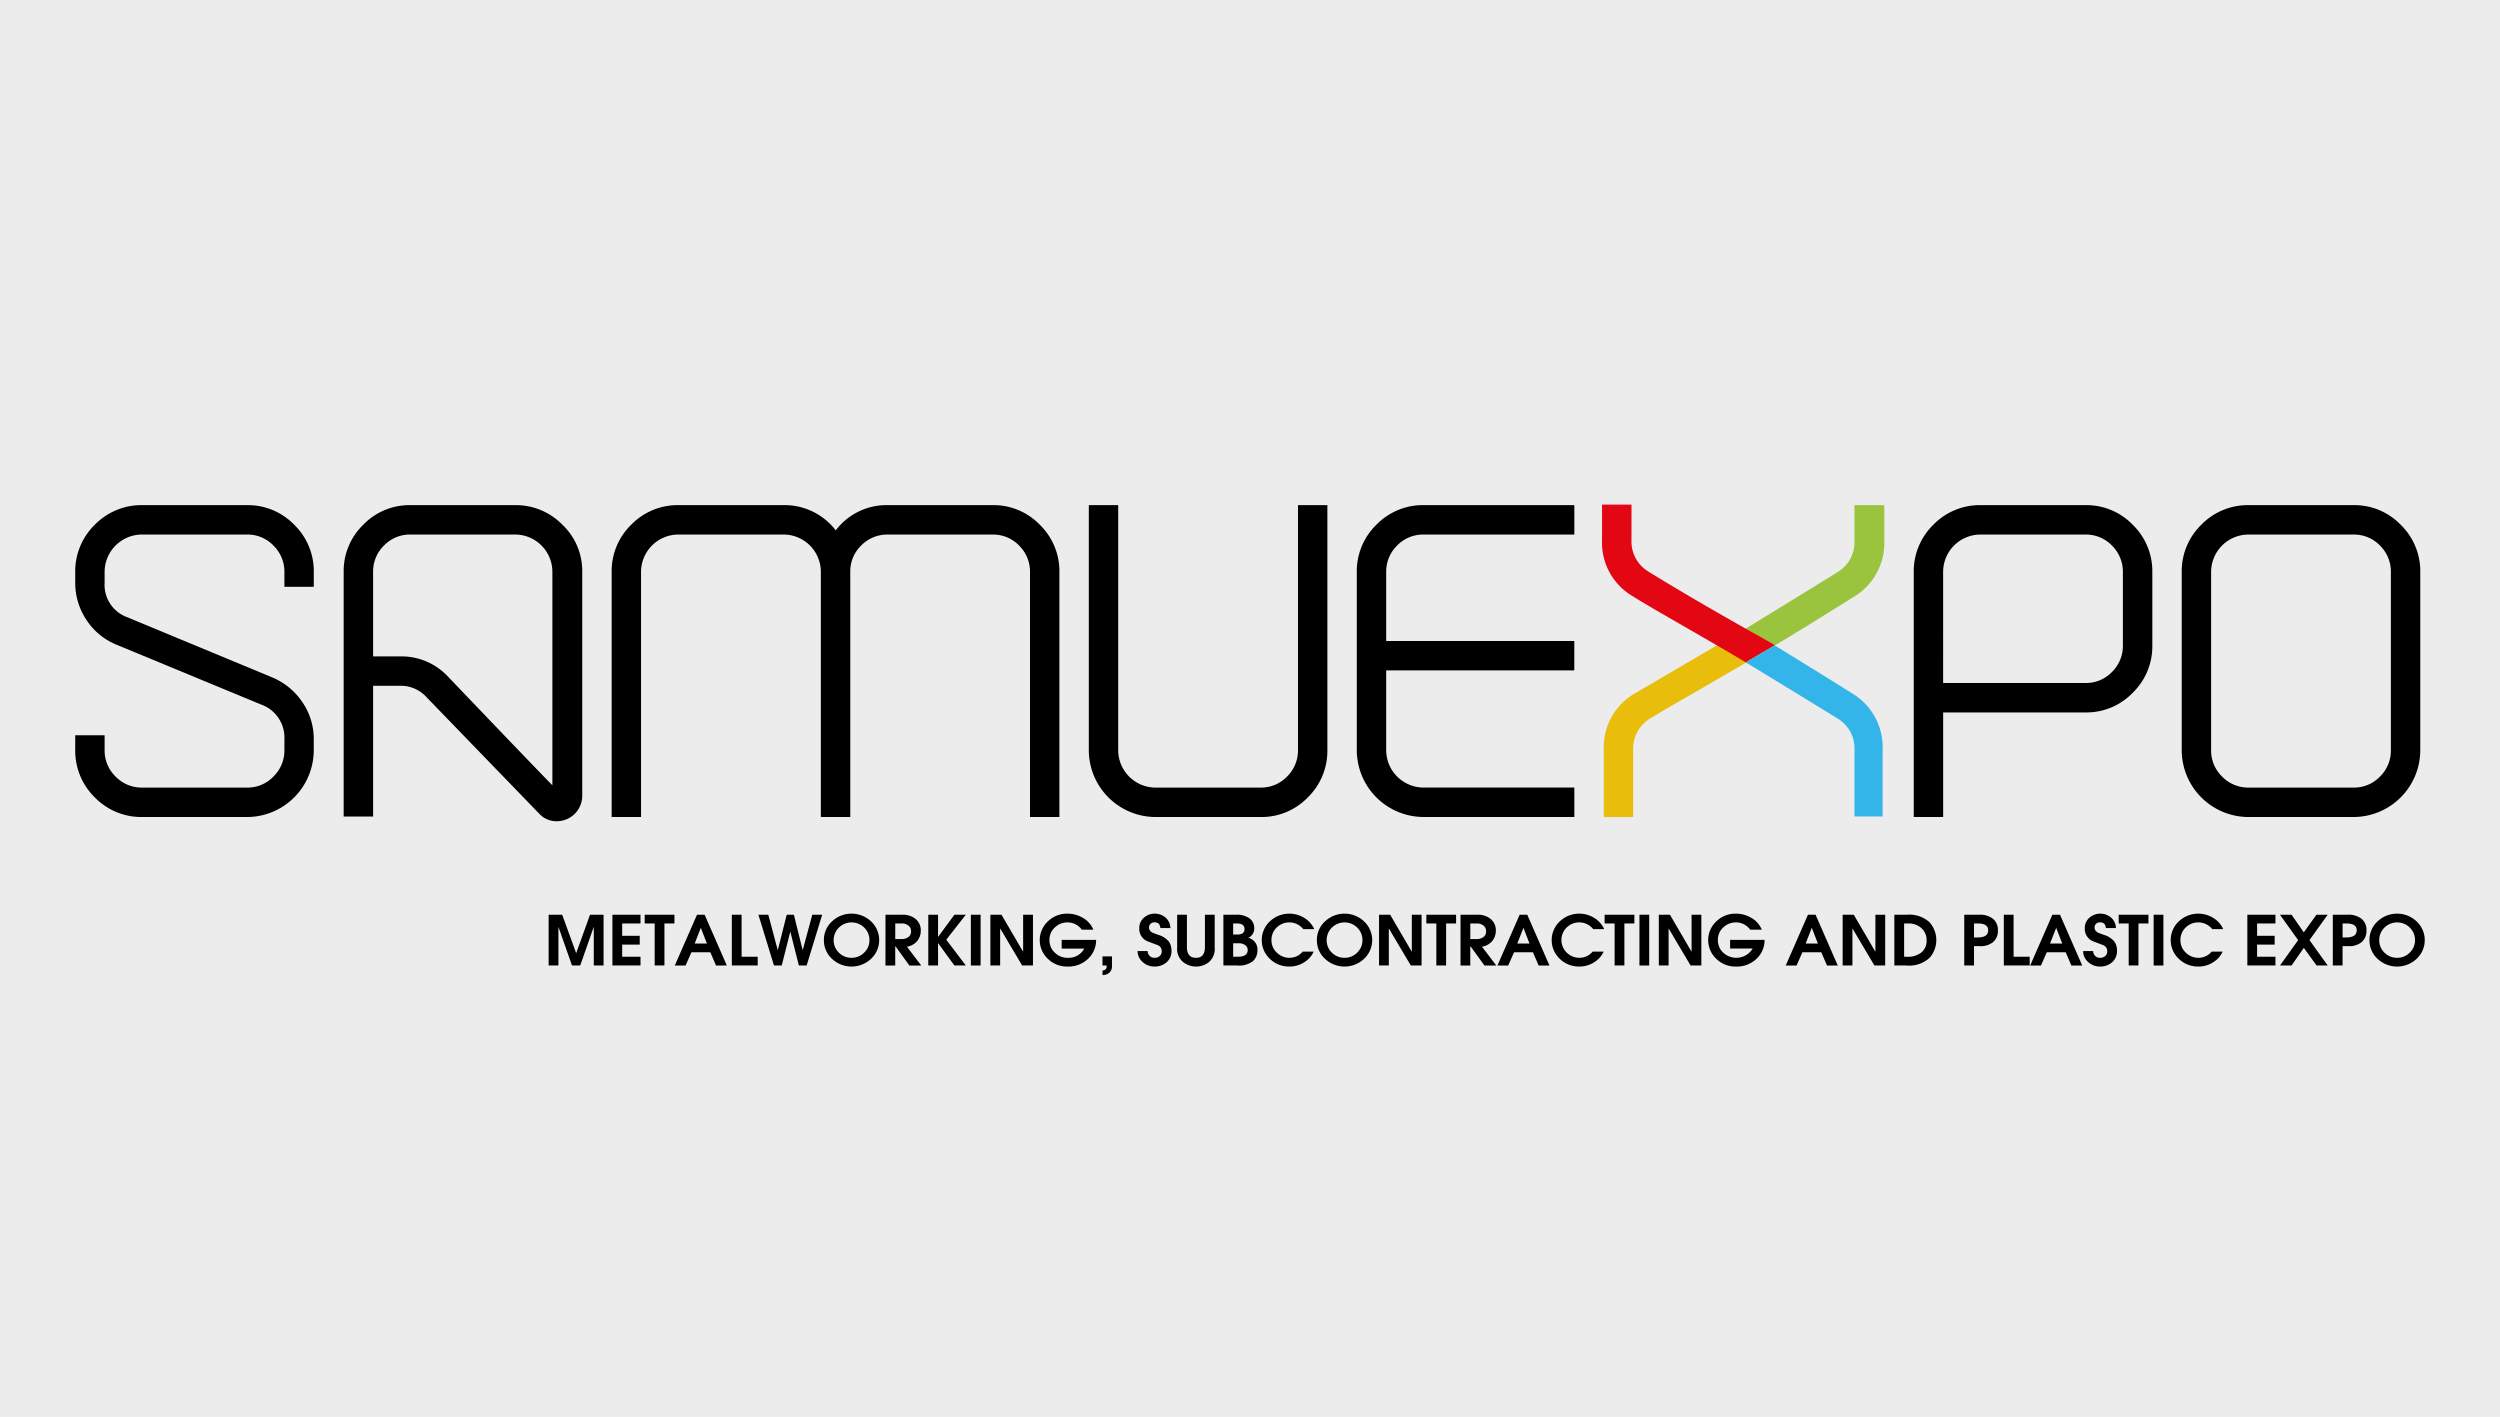 <svg xmlns="http://www.w3.org/2000/svg" xmlns:xlink="http://www.w3.org/1999/xlink" width="307" height="174" viewBox="0 0 307 174">
  <defs>
    <clipPath id="clip-path">
      <rect id="Rettangolo_31" data-name="Rettangolo 31" width="288.524" height="57.783" fill="none"/>
    </clipPath>
  </defs>
  <g id="Raggruppa_80" data-name="Raggruppa 80" transform="translate(-223 -1784)">
    <g id="Raggruppa_12" data-name="Raggruppa 12" transform="translate(-786 -4979)">
      <rect id="Rettangolo_32" data-name="Rettangolo 32" width="307" height="174" transform="translate(1009 6763)" fill="#ececec"/>
      <g id="Raggruppa_11" data-name="Raggruppa 11" transform="translate(1018.238 6824.961)">
        <g id="Raggruppa_10" data-name="Raggruppa 10" transform="translate(0 0)" clip-path="url(#clip-path)">
          <path id="Tracciato_21" data-name="Tracciato 21" d="M242.884,22.539c-4.561,2.689-9.861,5.683-12,7a4.348,4.348,0,0,0-2.177,3.9v8.258H225.1V33.433a7.63,7.63,0,0,1,3.842-6.937L240.031,20" transform="translate(-37.395 -3.322)" fill="#e8bd0b"/>
          <path id="Tracciato_22" data-name="Tracciato 22" d="M245.78,15.328l-.056.065q10.662-6.542,11.467-7.054a4.307,4.307,0,0,0,2.123-3.9V.082h3.663V4.441a7.73,7.73,0,0,1-3.893,6.992q-7.8,4.877-9.517,5.847" transform="translate(-40.822 -0.014)" fill="#9ac43e"/>
          <path id="Tracciato_23" data-name="Tracciato 23" d="M21.1.083A7.9,7.9,0,0,1,26.889,2.49a7.949,7.949,0,0,1,2.406,5.849v1.777H25.687V8.339a4.493,4.493,0,0,0-1.353-3.3A4.415,4.415,0,0,0,21.1,3.694H8.259a4.6,4.6,0,0,0-4.65,4.645V9.6a4.219,4.219,0,0,0,2.758,4.24l17.829,7.4a8.326,8.326,0,0,1,3.695,3.034,7.959,7.959,0,0,1,1.4,4.59v1.258A8.214,8.214,0,0,1,21.1,38.383H8.259a7.98,7.98,0,0,1-5.853-2.406A8.005,8.005,0,0,1,0,30.125V28.346H3.609v1.779A4.454,4.454,0,0,0,4.96,33.419a4.466,4.466,0,0,0,3.3,1.35H21.1a4.391,4.391,0,0,0,3.234-1.35,4.462,4.462,0,0,0,1.353-3.294V28.867a4.313,4.313,0,0,0-2.868-4.3l-17.887-7.4a8.036,8.036,0,0,1-3.586-3.036A8.155,8.155,0,0,1,0,9.6V8.339A7.985,7.985,0,0,1,2.407,2.49,7.982,7.982,0,0,1,8.259.083Z" transform="translate(0 -0.014)"/>
          <path id="Tracciato_24" data-name="Tracciato 24" d="M60.575.082a7.984,7.984,0,0,1,5.817,2.407,7.83,7.83,0,0,1,2.437,5.792V35.8A3.127,3.127,0,0,1,65.736,38.9a2.864,2.864,0,0,1-2.18-.915L49.736,23.7a4.255,4.255,0,0,0-3.265-1.433H43.147V38.325H39.532V8.281A7.9,7.9,0,0,1,41.94,2.489,7.9,7.9,0,0,1,47.731.082ZM43.147,18.659h3.325a7.786,7.786,0,0,1,5.85,2.463Q63.67,32.989,65.161,34.485V8.281a4.584,4.584,0,0,0-4.586-4.588H47.731a4.429,4.429,0,0,0-3.238,1.342,4.44,4.44,0,0,0-1.347,3.246Z" transform="translate(-6.567 -0.014)"/>
          <path id="Tracciato_25" data-name="Tracciato 25" d="M131.573,2.489a7.953,7.953,0,0,1,2.408,5.849V38.382h-3.609V8.338a4.5,4.5,0,0,0-1.35-3.3,4.426,4.426,0,0,0-3.236-1.343H112.937a4.493,4.493,0,0,0-3.294,1.343A4.427,4.427,0,0,0,108.3,8.281v30.1h-3.613V8.281A4.589,4.589,0,0,0,100.1,3.693H87.257a4.6,4.6,0,0,0-4.65,4.645V38.382H79V8.338a7.95,7.95,0,0,1,2.4-5.849A7.971,7.971,0,0,1,87.257.082H100.1a7.919,7.919,0,0,1,6.417,3.1,7.827,7.827,0,0,1,6.42-3.1h12.848a7.9,7.9,0,0,1,5.787,2.407" transform="translate(-13.125 -0.014)"/>
          <path id="Tracciato_26" data-name="Tracciato 26" d="M178.561.083V30.125a7.986,7.986,0,0,1-2.406,5.852,7.893,7.893,0,0,1-5.792,2.406H157.519a8.22,8.22,0,0,1-8.254-8.258V.083h3.61V30.125a4.6,4.6,0,0,0,4.645,4.644h12.843a4.407,4.407,0,0,0,3.24-1.35,4.48,4.48,0,0,0,1.348-3.294V.083Z" transform="translate(-24.797 -0.014)"/>
          <path id="Tracciato_27" data-name="Tracciato 27" d="M193.688,5.036a4.494,4.494,0,0,0-1.349,3.3v8.43h23.1v3.609h-23.1v9.747a4.607,4.607,0,0,0,4.647,4.643h18.458v3.614H196.986a8.218,8.218,0,0,1-8.257-8.257V8.339a7.957,7.957,0,0,1,2.409-5.85A7.963,7.963,0,0,1,196.986.082h18.458V3.693H196.986a4.492,4.492,0,0,0-3.3,1.343" transform="translate(-31.353 -0.014)"/>
          <path id="Tracciato_28" data-name="Tracciato 28" d="M273.158,2.489A7.966,7.966,0,0,1,279,.081h12.844a7.911,7.911,0,0,1,5.793,2.408,7.964,7.964,0,0,1,2.41,5.85V17.28a7.961,7.961,0,0,1-2.41,5.847,7.889,7.889,0,0,1-5.793,2.412H274.361V38.382h-3.612V8.339a7.98,7.98,0,0,1,2.409-5.85m1.2,19.435h17.485a4.414,4.414,0,0,0,3.24-1.345,4.479,4.479,0,0,0,1.348-3.3V8.339a4.511,4.511,0,0,0-1.348-3.3,4.431,4.431,0,0,0-3.24-1.343H279a4.586,4.586,0,0,0-4.641,4.646Z" transform="translate(-44.979 -0.013)"/>
          <path id="Tracciato_29" data-name="Tracciato 29" d="M331.315.083A7.9,7.9,0,0,1,337.1,2.49a7.957,7.957,0,0,1,2.407,5.849V30.124a8.217,8.217,0,0,1-8.194,8.259H318.474a8.216,8.216,0,0,1-8.259-8.258V8.339a7.953,7.953,0,0,1,2.407-5.849A7.968,7.968,0,0,1,318.474.083ZM315.176,33.42a4.463,4.463,0,0,0,3.3,1.349h12.842a4.405,4.405,0,0,0,3.236-1.349,4.463,4.463,0,0,0,1.344-3.3V8.339a4.489,4.489,0,0,0-1.344-3.3,4.432,4.432,0,0,0-3.236-1.343H318.474a4.6,4.6,0,0,0-4.651,4.645V30.125a4.456,4.456,0,0,0,1.353,3.295" transform="translate(-51.536 -0.014)"/>
          <path id="Tracciato_30" data-name="Tracciato 30" d="M230.585,8.257a4.306,4.306,0,0,1-2.122-3.9V0h-3.616V4.358a7.617,7.617,0,0,0,3.727,6.874c2.487,1.577,9.945,5.741,13.919,8.146l3.606-2.111c-.721-.429-8.526-4.7-15.514-9.01" transform="translate(-37.354 0)" fill="#e30613"/>
          <path id="Tracciato_31" data-name="Tracciato 31" d="M262.818,33.487a7.688,7.688,0,0,0-3.781-6.879q-3.511-2.205-9.474-5.87l-3.555,2.086c.575.344,4.179,2.532,11.286,6.894a4.283,4.283,0,0,1,2.067,3.837v8.188h3.456Z" transform="translate(-40.869 -3.445)" fill="#33b5e9"/>
          <path id="Tracciato_32" data-name="Tracciato 32" d="M75.262,66.636v-4.75l-1.667,4.75H72.586l-1.668-4.75v4.75h-1.2V60.4h1.662L73.1,65.127,74.8,60.4h1.662v6.235Z" transform="translate(-11.583 -10.034)"/>
          <path id="Tracciato_33" data-name="Tracciato 33" d="M79.11,66.636V60.4h3.448v1.074H80.308v1.519h2.156v1.074H80.308v1.493h2.251v1.074Z" transform="translate(-13.143 -10.034)"/>
          <path id="Tracciato_34" data-name="Tracciato 34" d="M85.089,66.636V61.475H83.862V60.4h3.653v1.074H86.287v5.161Z" transform="translate(-13.932 -10.034)"/>
          <path id="Tracciato_35" data-name="Tracciato 35" d="M90.737,63.937h1.5l-.745-1.927Zm2.62,2.7-.7-1.625h-2.32l-.716,1.625H88.295L91.023,60.4h.934l2.728,6.236Z" transform="translate(-14.668 -10.034)"/>
          <path id="Tracciato_36" data-name="Tracciato 36" d="M96.694,66.636V60.4h1.2v5.161h1.978v1.074Z" transform="translate(-16.064 -10.034)"/>
          <path id="Tracciato_37" data-name="Tracciato 37" d="M105.578,66.636l-1.053-4.164-1.053,4.164h-.953l-1.91-6.235h1.215l1.162,4.36,1.1-4.36h.878l1.082,4.36,1.18-4.36h1.215l-1.909,6.235Z" transform="translate(-16.714 -10.034)"/>
          <path id="Tracciato_38" data-name="Tracciato 38" d="M111.452,63.492a2.093,2.093,0,0,0,.639,1.538,2.151,2.151,0,0,0,1.577.635,2.117,2.117,0,0,0,1.527-.635,2.07,2.07,0,0,0,.651-1.538,2.117,2.117,0,0,0-.626-1.522,2.218,2.218,0,0,0-3.15.008,2.146,2.146,0,0,0-.618,1.513m-1.2,0a3.068,3.068,0,0,1,.993-2.294,3.493,3.493,0,0,1,4.8,0,3.141,3.141,0,0,1,0,4.591,3.5,3.5,0,0,1-4.8,0,3.07,3.07,0,0,1-.993-2.3" transform="translate(-18.316 -10.008)"/>
          <path id="Tracciato_39" data-name="Tracciato 39" d="M120.523,61.476v1.915h.759a1.438,1.438,0,0,0,.84-.237.823.823,0,0,0,.34-.723.887.887,0,0,0-.3-.681,1.265,1.265,0,0,0-.891-.274Zm-1.2-1.074h2.066a2.421,2.421,0,0,1,1.651.536,1.785,1.785,0,0,1,.617,1.413,1.991,1.991,0,0,1-.43,1.267,2.072,2.072,0,0,1-1.271.713l1.757,2.306h-1.458l-1.735-2.4v2.4h-1.2Z" transform="translate(-19.823 -10.034)"/>
          <path id="Tracciato_40" data-name="Tracciato 40" d="M128.832,66.635l-2.007-2.753v2.753h-1.2V60.4h1.2v2.728l2.007-2.728h1.4l-2.4,3.069,2.4,3.166Z" transform="translate(-20.87 -10.034)"/>
          <rect id="Rettangolo_28" data-name="Rettangolo 28" width="1.197" height="6.236" transform="translate(109.984 50.367)"/>
          <path id="Tracciato_41" data-name="Tracciato 41" d="M138.671,66.636l-2.7-4.552v4.552h-1.2V60.4h1.363l2.659,4.553V60.4H140v6.235Z" transform="translate(-22.39 -10.034)"/>
          <path id="Tracciato_42" data-name="Tracciato 42" d="M148.614,62.213H147.2a2.145,2.145,0,0,0-1.768-.894,2.195,2.195,0,0,0-1.536.615,2.022,2.022,0,0,0-.664,1.559,2.071,2.071,0,0,0,.651,1.538,2.2,2.2,0,0,0,1.582.635,2.171,2.171,0,0,0,2.038-1.132h-2.771V63.46h4.228a3.129,3.129,0,0,1-.984,2.322,3.471,3.471,0,0,1-2.532.959,3.37,3.37,0,0,1-2.412-.952,3.144,3.144,0,0,1,0-4.59,3.349,3.349,0,0,1,2.4-.956,3.674,3.674,0,0,1,1.935.538,2.906,2.906,0,0,1,1.252,1.431" transform="translate(-23.595 -10.008)"/>
          <path id="Tracciato_43" data-name="Tracciato 43" d="M151.28,68.279c.341-.053.511-.212.511-.472v-.152h-.511V66.54h1.164v1.2a1,1,0,0,1-.341.816,1.248,1.248,0,0,1-.823.279Z" transform="translate(-25.132 -11.054)"/>
          <path id="Tracciato_44" data-name="Tracciato 44" d="M157.684,64.838a.816.816,0,0,0,.235.578.8.8,0,0,0,.609.25.927.927,0,0,0,.635-.217.743.743,0,0,0,.251-.587.789.789,0,0,0-.571-.779l-1.036-.394a1.642,1.642,0,0,1-1.151-1.641,1.674,1.674,0,0,1,.559-1.3,2.034,2.034,0,0,1,2.677-.013,1.718,1.718,0,0,1,.584,1.276h-1.231c-.038-.464-.27-.7-.7-.7a.687.687,0,0,0-.507.181.6.6,0,0,0-.184.455.651.651,0,0,0,.133.394.937.937,0,0,0,.426.291l.6.222a2.609,2.609,0,0,1,1.277.821,1.9,1.9,0,0,1,.32,1.1,1.783,1.783,0,0,1-.618,1.456,2.208,2.208,0,0,1-1.446.508,2.118,2.118,0,0,1-1.483-.561,1.766,1.766,0,0,1-.614-1.342Z" transform="translate(-25.991 -10.008)"/>
          <path id="Tracciato_45" data-name="Tracciato 45" d="M162.272,60.4h1.2v3.97q0,1.321,1.126,1.321,1.086,0,1.087-1.323V60.4h1.2v4.057a2.109,2.109,0,0,1-.7,1.752,2.465,2.465,0,0,1-1.585.557,2.567,2.567,0,0,1-1.6-.557,2.1,2.1,0,0,1-.725-1.772V60.4Z" transform="translate(-26.958 -10.034)"/>
          <path id="Tracciato_46" data-name="Tracciato 46" d="M170.285,65.562h.571q1.213,0,1.215-.832a.738.738,0,0,0-.286-.579,1.3,1.3,0,0,0-.856-.242h-.644Zm0-2.728h.507q.887,0,.886-.665,0-.693-.9-.693h-.494Zm-1.2,3.8V60.4h1.538a2.6,2.6,0,0,1,1.688.467,1.466,1.466,0,0,1,.563,1.182,1.238,1.238,0,0,1-.728,1.186,1.477,1.477,0,0,1,1.12,1.543,1.768,1.768,0,0,1-.557,1.324,2.763,2.763,0,0,1-1.923.533Z" transform="translate(-28.09 -10.034)"/>
          <path id="Tracciato_47" data-name="Tracciato 47" d="M179.768,64.9h1.347a2.929,2.929,0,0,1-1.121,1.281,3.262,3.262,0,0,1-1.87.557,3.345,3.345,0,0,1-2.4-.951,3.153,3.153,0,0,1,0-4.591,3.482,3.482,0,0,1,4.219-.438,3.083,3.083,0,0,1,1.236,1.387h-1.346a2.2,2.2,0,0,0-3.27-.193,2.091,2.091,0,0,0-.635,1.538,2.068,2.068,0,0,0,.652,1.538,2.184,2.184,0,0,0,1.581.636,2.08,2.08,0,0,0,1.6-.763" transform="translate(-29.028 -10.008)"/>
          <path id="Tracciato_48" data-name="Tracciato 48" d="M184.055,63.492a2.09,2.09,0,0,0,.639,1.538,2.151,2.151,0,0,0,1.577.635,2.12,2.12,0,0,0,1.527-.635,2.073,2.073,0,0,0,.651-1.538,2.117,2.117,0,0,0-.626-1.522,2.218,2.218,0,0,0-3.15.008,2.142,2.142,0,0,0-.618,1.513m-1.2,0a3.068,3.068,0,0,1,.993-2.294,3.493,3.493,0,0,1,4.8,0,3.141,3.141,0,0,1,0,4.591,3.5,3.5,0,0,1-4.8,0,3.07,3.07,0,0,1-.993-2.3" transform="translate(-30.378 -10.008)"/>
          <path id="Tracciato_49" data-name="Tracciato 49" d="M195.909,66.636l-2.7-4.552v4.552h-1.2V60.4h1.363l2.66,4.553V60.4h1.2v6.235Z" transform="translate(-31.899 -10.034)"/>
          <path id="Tracciato_50" data-name="Tracciato 50" d="M200.2,66.636V61.475h-1.227V60.4h3.653v1.074H201.4v5.161Z" transform="translate(-33.056 -10.034)"/>
          <path id="Tracciato_51" data-name="Tracciato 51" d="M205.208,61.476v1.915h.759a1.437,1.437,0,0,0,.84-.237.823.823,0,0,0,.34-.723.887.887,0,0,0-.3-.681,1.264,1.264,0,0,0-.891-.274Zm-1.2-1.074h2.068a2.419,2.419,0,0,1,1.649.536,1.785,1.785,0,0,1,.618,1.413,1.992,1.992,0,0,1-.431,1.267,2.07,2.07,0,0,1-1.27.713l1.756,2.306h-1.458l-1.735-2.4v2.4h-1.2Z" transform="translate(-33.892 -10.034)"/>
          <path id="Tracciato_52" data-name="Tracciato 52" d="M211.88,63.937h1.5l-.746-1.927Zm2.62,2.7-.7-1.625h-2.319l-.716,1.625h-1.324l2.727-6.236h.935l2.727,6.236Z" transform="translate(-34.794 -10.034)"/>
          <path id="Tracciato_53" data-name="Tracciato 53" d="M222.466,64.9h1.347a2.929,2.929,0,0,1-1.121,1.281,3.26,3.26,0,0,1-1.87.557,3.345,3.345,0,0,1-2.4-.951,3.153,3.153,0,0,1,0-4.591,3.482,3.482,0,0,1,4.219-.438,3.083,3.083,0,0,1,1.236,1.387h-1.346a2.2,2.2,0,0,0-3.27-.193,2.16,2.16,0,0,0,.018,3.076,2.185,2.185,0,0,0,1.582.636,2.079,2.079,0,0,0,1.6-.763" transform="translate(-36.122 -10.008)"/>
          <path id="Tracciato_54" data-name="Tracciato 54" d="M226.454,66.636V61.475h-1.227V60.4h3.653v1.074h-1.227v5.161Z" transform="translate(-37.417 -10.034)"/>
          <rect id="Rettangolo_29" data-name="Rettangolo 29" width="1.197" height="6.236" transform="translate(192.087 50.367)"/>
          <path id="Tracciato_55" data-name="Tracciato 55" d="M237.109,66.636l-2.7-4.552v4.552h-1.2V60.4h1.363l2.659,4.553V60.4h1.2v6.235Z" transform="translate(-38.743 -10.034)"/>
          <path id="Tracciato_56" data-name="Tracciato 56" d="M247.053,62.213h-1.419a2.145,2.145,0,0,0-1.768-.894,2.194,2.194,0,0,0-1.535.615,2.02,2.02,0,0,0-.665,1.559,2.067,2.067,0,0,0,.653,1.538,2.351,2.351,0,0,0,3.618-.5h-2.771V63.46H247.4a3.127,3.127,0,0,1-.985,2.322,3.471,3.471,0,0,1-2.532.959,3.371,3.371,0,0,1-2.413-.952,3.144,3.144,0,0,1,0-4.59,3.35,3.35,0,0,1,2.4-.956,3.676,3.676,0,0,1,1.935.538,2.906,2.906,0,0,1,1.252,1.431" transform="translate(-39.949 -10.008)"/>
          <path id="Tracciato_57" data-name="Tracciato 57" d="M254.346,63.937h1.5L255.1,62.01Zm2.62,2.7-.7-1.625h-2.32l-.715,1.625H251.9l2.728-6.236h.934l2.727,6.236Z" transform="translate(-41.849 -10.034)"/>
          <path id="Tracciato_58" data-name="Tracciato 58" d="M264.181,66.636l-2.7-4.552v4.552h-1.2V60.4h1.363l2.659,4.553V60.4h1.2v6.235Z" transform="translate(-43.241 -10.034)"/>
          <path id="Tracciato_59" data-name="Tracciato 59" d="M269.094,65.562h.324a2.7,2.7,0,0,0,1.806-.533,1.833,1.833,0,0,0,.627-1.478,1.93,1.93,0,0,0-.63-1.5,2.336,2.336,0,0,0-1.638-.575h-.49Zm-1.2,1.074V60.4h1.568a3.642,3.642,0,0,1,2.715.895,3.27,3.27,0,0,1,.03,4.41,3.714,3.714,0,0,1-2.864.931Z" transform="translate(-44.505 -10.034)"/>
          <path id="Tracciato_60" data-name="Tracciato 60" d="M279.389,61.476v1.715h.447q1.287,0,1.288-.878,0-.838-1.253-.837Zm-1.2-1.074h1.824a2.55,2.55,0,0,1,1.714.508,1.75,1.75,0,0,1,.593,1.408,1.8,1.8,0,0,1-.593,1.444,2.391,2.391,0,0,1-1.606.5h-.734v2.372h-1.2Z" transform="translate(-46.216 -10.034)"/>
          <path id="Tracciato_61" data-name="Tracciato 61" d="M284.013,66.636V60.4h1.2v5.161h1.979v1.074Z" transform="translate(-47.183 -10.034)"/>
          <path id="Tracciato_62" data-name="Tracciato 62" d="M290.334,63.937h1.5l-.745-1.927Zm2.62,2.7-.7-1.625h-2.318l-.717,1.625h-1.324l2.727-6.236h.935l2.728,6.236Z" transform="translate(-47.827 -10.034)"/>
          <path id="Tracciato_63" data-name="Tracciato 63" d="M296.926,64.838a.816.816,0,0,0,.235.578.8.8,0,0,0,.61.25.921.921,0,0,0,.634-.217.743.743,0,0,0,.251-.587.789.789,0,0,0-.571-.779l-1.034-.394a1.641,1.641,0,0,1-1.152-1.641,1.673,1.673,0,0,1,.558-1.3,2.034,2.034,0,0,1,2.677-.013,1.719,1.719,0,0,1,.585,1.276h-1.232c-.038-.464-.27-.7-.7-.7a.688.688,0,0,0-.507.181.6.6,0,0,0-.183.455.655.655,0,0,0,.132.394.937.937,0,0,0,.426.291l.6.222a2.6,2.6,0,0,1,1.277.821,1.883,1.883,0,0,1,.32,1.1,1.78,1.78,0,0,1-.618,1.456,2.208,2.208,0,0,1-1.445.508,2.121,2.121,0,0,1-1.483-.561,1.768,1.768,0,0,1-.613-1.342Z" transform="translate(-49.123 -10.008)"/>
          <path id="Tracciato_64" data-name="Tracciato 64" d="M302.158,66.636V61.475h-1.227V60.4h3.653v1.074h-1.227v5.161Z" transform="translate(-49.993 -10.034)"/>
          <rect id="Rettangolo_30" data-name="Rettangolo 30" width="1.197" height="6.236" transform="translate(255.23 50.367)"/>
          <path id="Tracciato_65" data-name="Tracciato 65" d="M313.626,64.9h1.347a2.924,2.924,0,0,1-1.121,1.281,3.26,3.26,0,0,1-1.87.557,3.346,3.346,0,0,1-2.4-.951,3.157,3.157,0,0,1,0-4.591,3.482,3.482,0,0,1,4.219-.438,3.09,3.09,0,0,1,1.237,1.387h-1.347a2.2,2.2,0,0,0-3.27-.193,2.09,2.09,0,0,0-.634,1.538,2.065,2.065,0,0,0,.652,1.538,2.186,2.186,0,0,0,1.581.636,2.079,2.079,0,0,0,1.6-.763" transform="translate(-51.266 -10.008)"/>
          <path id="Tracciato_66" data-name="Tracciato 66" d="M319.878,66.636V60.4h3.448v1.074h-2.251v1.519h2.156v1.074h-2.156v1.493h2.251v1.074Z" transform="translate(-53.141 -10.034)"/>
          <path id="Tracciato_67" data-name="Tracciato 67" d="M329.177,66.636l-1.569-2.166L326.1,66.636h-1.418l2.228-3.117L324.677,60.4H326.1l1.505,2.165L329.16,60.4h1.381L328.3,63.519l2.241,3.117Z" transform="translate(-53.938 -10.034)"/>
          <path id="Tracciato_68" data-name="Tracciato 68" d="M333.665,61.476v1.715h.447q1.287,0,1.288-.878,0-.838-1.253-.837Zm-1.2-1.074h1.824a2.55,2.55,0,0,1,1.714.508,1.748,1.748,0,0,1,.593,1.408,1.794,1.794,0,0,1-.593,1.444,2.391,2.391,0,0,1-1.606.5h-.734v2.372h-1.2Z" transform="translate(-55.233 -10.034)"/>
          <path id="Tracciato_69" data-name="Tracciato 69" d="M339.061,63.492a2.093,2.093,0,0,0,.639,1.538,2.151,2.151,0,0,0,1.578.635,2.118,2.118,0,0,0,1.526-.635,2.07,2.07,0,0,0,.651-1.538,2.117,2.117,0,0,0-.626-1.522,2.218,2.218,0,0,0-3.15.008,2.142,2.142,0,0,0-.618,1.513m-1.2,0a3.065,3.065,0,0,1,.992-2.294,3.493,3.493,0,0,1,4.8,0,3.143,3.143,0,0,1,0,4.591,3.5,3.5,0,0,1-4.8,0,3.067,3.067,0,0,1-.992-2.3" transform="translate(-56.129 -10.008)"/>
        </g>
      </g>
    </g>
  </g>
</svg>
